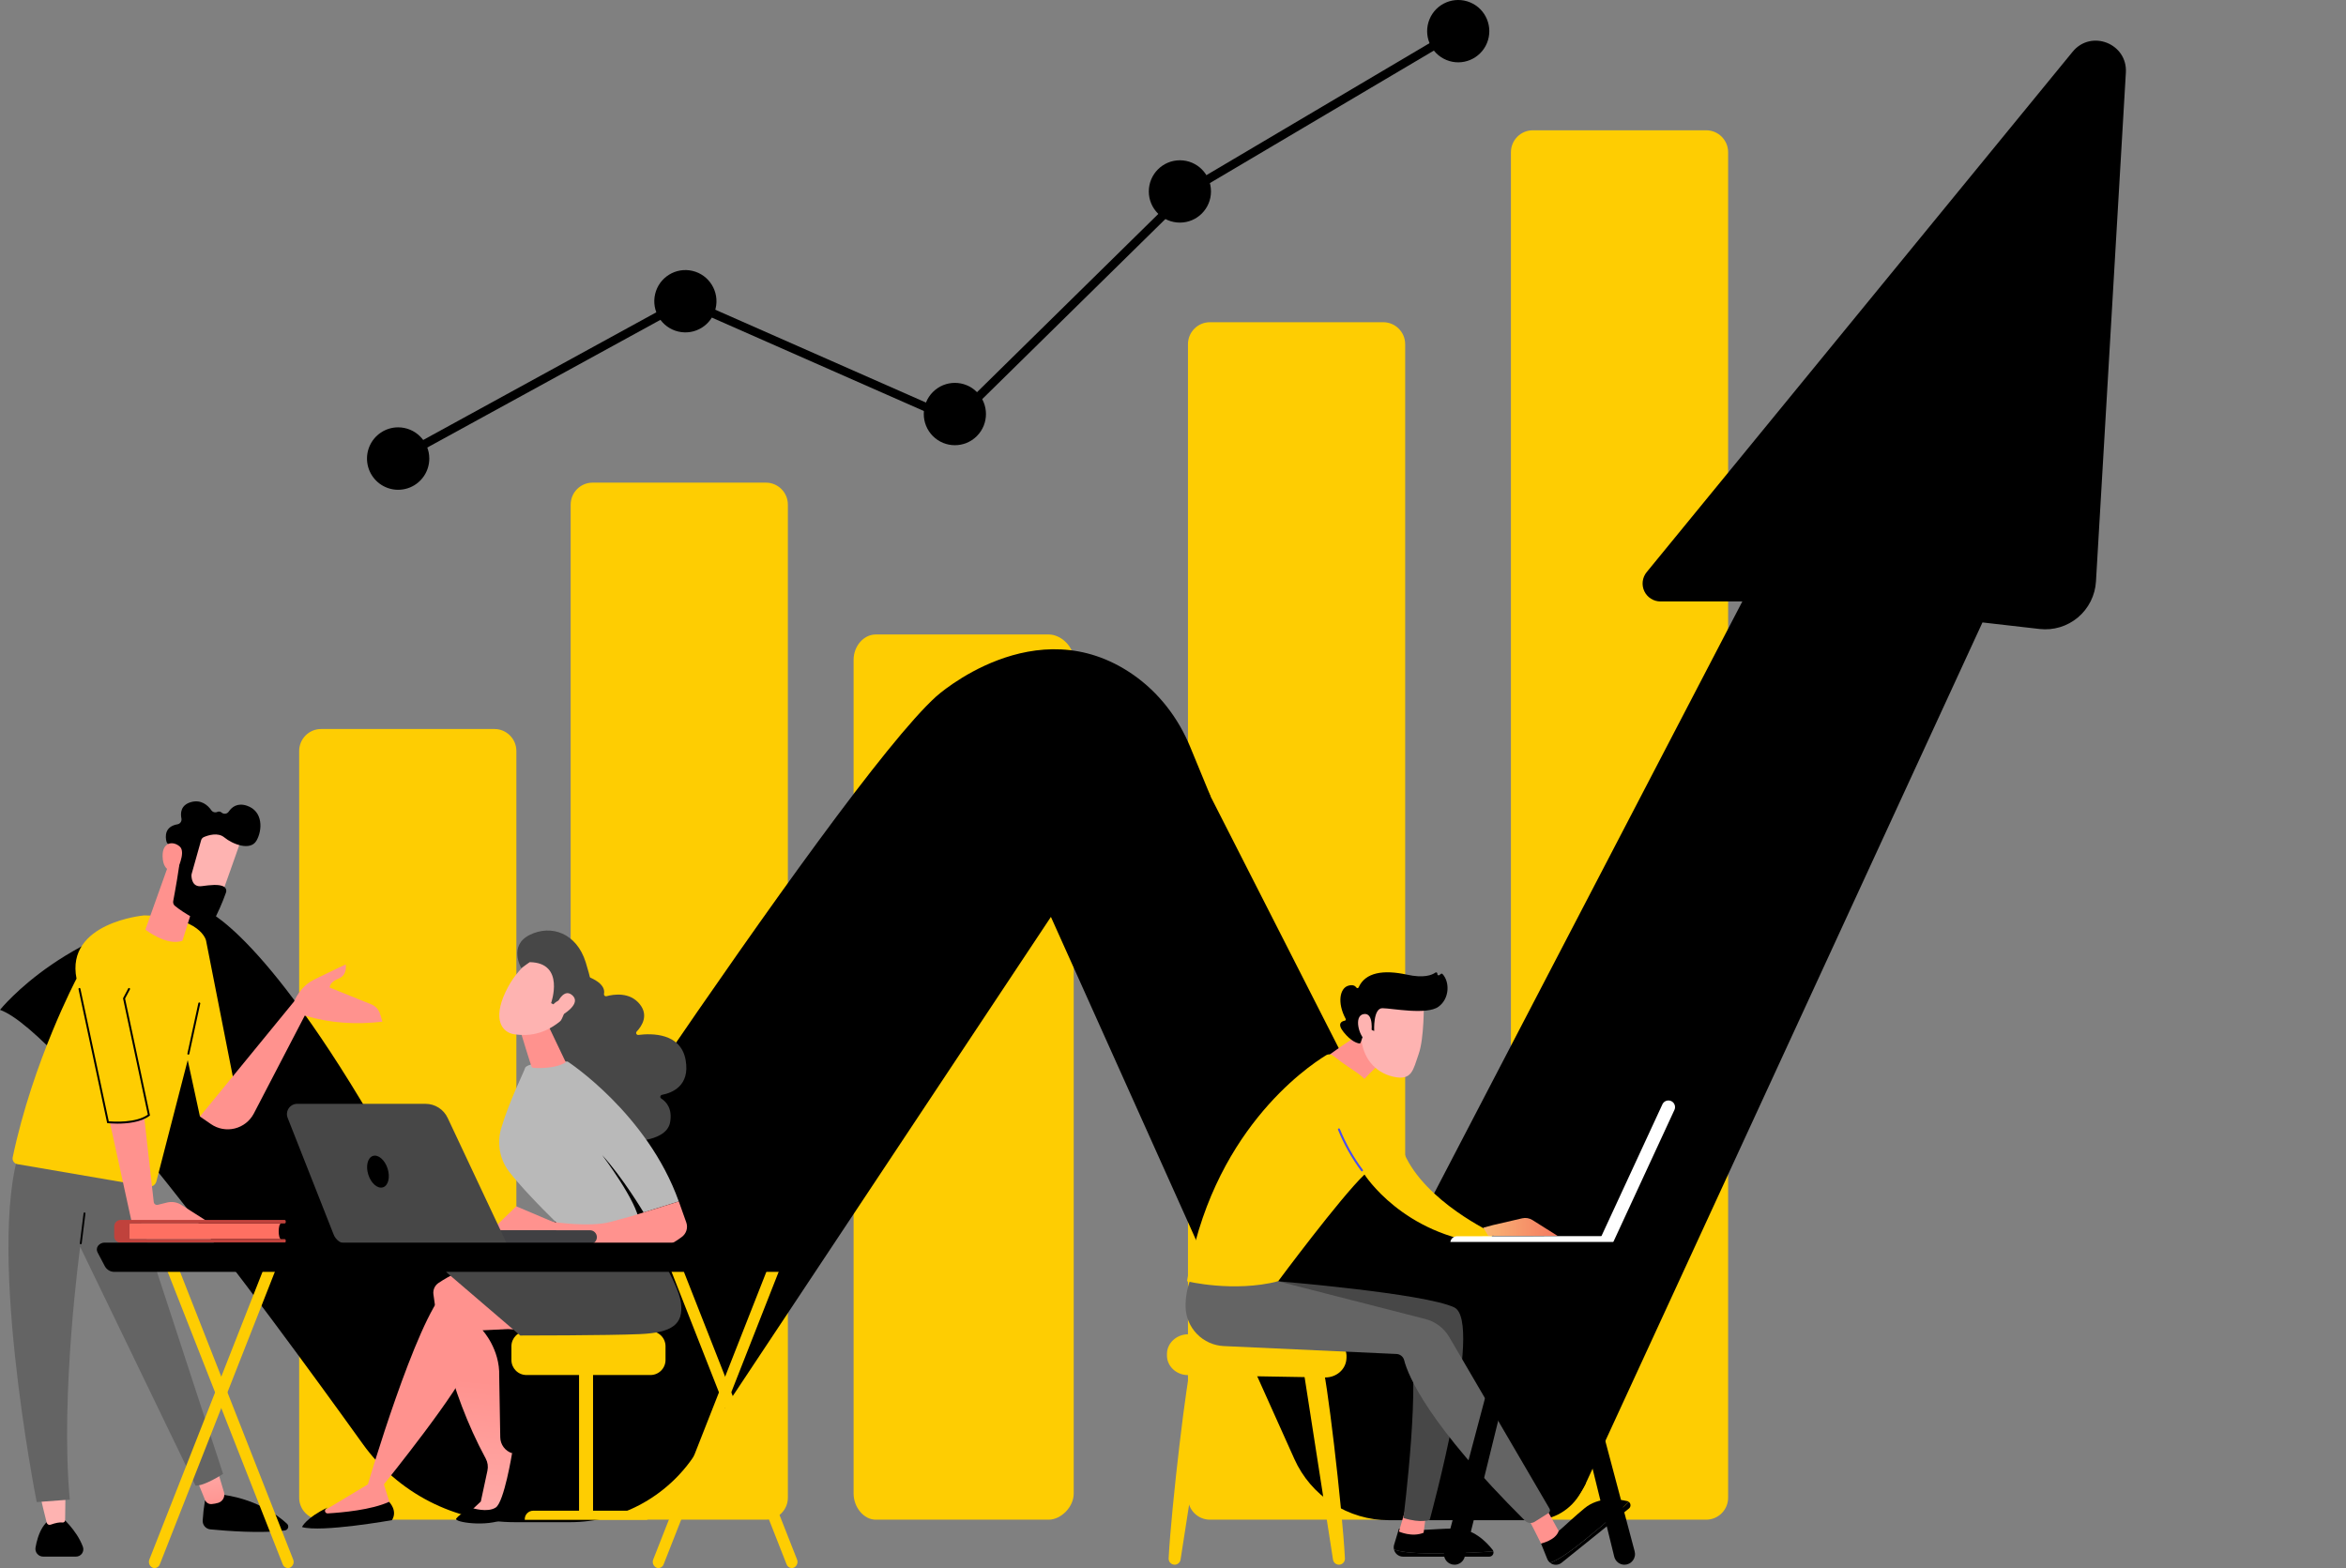 <svg width="377" height="252" viewBox="0 0 377 252" fill="none" xmlns="http://www.w3.org/2000/svg">
<rect x="0" y="0" width="377" height="252" fill="#808080" stroke="none"/>
<g clip-path="url(#clip0_6000_7853)">
<path d="M79.454 117.156H51.601C49.654 117.156 48.075 118.739 48.075 120.691V240.686C48.075 242.638 49.654 244.22 51.601 244.22H79.454C81.401 244.22 82.98 242.638 82.98 240.686V120.691C82.98 118.739 81.401 117.156 79.454 117.156Z" fill="#fecd02"/>
<path d="M168.526 101.964H140.732C138.786 101.964 137.172 103.841 137.172 106.029V240.017C137.172 242.203 138.786 244.22 140.732 244.22H168.526C170.474 244.22 172.545 242.213 172.545 240.017V106.029C172.531 103.841 170.464 101.964 168.526 101.964Z" fill="#fecd02"/>
<path d="M123.084 77.563H95.232C93.284 77.563 91.706 79.145 91.706 81.098V240.686C91.706 242.638 93.284 244.22 95.232 244.22H123.084C125.031 244.22 126.61 242.638 126.61 240.686V81.098C126.61 79.145 125.031 77.563 123.084 77.563Z" fill="#fecd02"/>
<path d="M274.182 20.937H246.33C244.382 20.937 242.804 22.519 242.804 24.471V240.686C242.804 242.638 244.382 244.22 246.33 244.22H274.182C276.129 244.22 277.708 242.638 277.708 240.686V24.471C277.708 22.519 276.129 20.937 274.182 20.937Z" fill="#fecd02"/>
<path d="M222.284 51.783H194.432C192.484 51.783 190.906 53.365 190.906 55.318V240.686C190.906 242.638 192.484 244.22 194.432 244.22H222.284C224.231 244.22 225.81 242.638 225.81 240.686V55.318C225.81 53.365 224.231 51.783 222.284 51.783Z" fill="#fecd02"/>
<path d="M215.762 220.006L279.992 96.657H266.839C266.295 96.658 265.761 96.503 265.301 96.211C264.84 95.919 264.472 95.502 264.239 95.009C264.006 94.515 263.918 93.966 263.985 93.424C264.052 92.882 264.271 92.37 264.617 91.948L333.071 8.314C336.039 4.689 341.9 6.987 341.625 11.668L336.82 93.454C336.753 94.562 336.462 95.645 335.964 96.636C335.466 97.628 334.772 98.508 333.924 99.222C333.076 99.935 332.091 100.468 331.031 100.788C329.97 101.108 328.856 101.207 327.755 101.081L318.581 100.029L254.837 238.381C254.025 240.145 252.726 241.638 251.094 242.685C249.462 243.732 247.564 244.288 245.627 244.288H223.537L215.762 220.006Z" fill="url(#paint0_linear_6000_7853)"/>
<path d="M162.659 133.497L208.003 234.467C209.317 237.397 211.447 239.883 214.137 241.628C216.827 243.373 219.963 244.302 223.167 244.303H246.544C248.068 244.302 249.564 243.892 250.876 243.115C252.188 242.339 253.269 241.224 254.006 239.887L254.837 238.385C253.606 238.385 252.398 238.043 251.347 237.398C250.297 236.753 249.445 235.83 248.885 234.73L188.469 116.069L162.659 133.497Z" fill="url(#paint1_linear_6000_7853)"/>
<path d="M194.572 128.055C193.497 127.204 192.258 126.585 190.932 126.237C189.607 125.89 188.224 125.822 186.87 126.037C185.517 126.253 184.223 126.747 183.07 127.489C181.917 128.231 180.93 129.204 180.171 130.347L113.503 230.754C110.874 234.714 107.309 237.961 103.126 240.207C98.944 242.453 94.272 243.628 89.527 243.628H80.146L72.511 221.581C72.511 221.581 134.487 126.319 150.465 111.908C150.465 111.908 166.374 97.536 182.06 108.403C186.204 111.273 189.35 115.37 191.27 120.045L194.572 128.055Z" fill="url(#paint2_linear_6000_7853)"/>
<path d="M0 162.29C0 162.29 11.159 148.308 32.786 146.132C32.786 146.132 43.056 149.64 63.519 186.396C83.983 223.151 97.558 239.911 113.503 230.754L112.183 232.962C110.045 236.52 107.025 239.464 103.417 241.508C99.809 243.552 95.736 244.626 91.591 244.626H82.781C77.998 244.626 73.283 243.486 69.025 241.3C64.768 239.113 61.091 235.943 58.297 232.051C42.367 209.847 9.783 165.736 0 162.29Z" fill="url(#paint3_linear_6000_7853)"/>
<path d="M333.894 37.58C333.868 37.582 333.842 37.582 333.816 37.58C333.636 37.559 333.471 37.466 333.359 37.323C333.246 37.18 333.195 36.998 333.216 36.818L333.666 32.823C333.687 32.641 333.778 32.475 333.921 32.361C334.064 32.246 334.246 32.194 334.428 32.214C334.61 32.234 334.776 32.327 334.89 32.47C335.004 32.613 335.056 32.796 335.036 32.978L334.585 36.972C334.565 37.141 334.483 37.296 334.356 37.409C334.228 37.521 334.064 37.582 333.894 37.58Z" fill="black"/>
<path d="M276.751 87.99C276.622 87.99 276.496 87.954 276.386 87.886C276.277 87.818 276.189 87.721 276.132 87.605C276.075 87.489 276.051 87.36 276.064 87.231C276.077 87.103 276.125 86.981 276.204 86.878L332.731 13.251C333.054 12.83 333.505 12.527 334.016 12.387C334.527 12.247 335.07 12.28 335.561 12.479C336.052 12.678 336.464 13.032 336.735 13.489C337.006 13.945 337.12 14.478 337.06 15.006L336.059 23.837C336.038 24.019 335.947 24.186 335.804 24.3C335.661 24.414 335.479 24.467 335.297 24.446C335.115 24.426 334.949 24.334 334.835 24.191C334.721 24.047 334.669 23.865 334.689 23.683L335.69 14.851C335.716 14.624 335.666 14.395 335.55 14.198C335.433 14.002 335.255 13.849 335.044 13.763C334.832 13.677 334.599 13.663 334.378 13.723C334.158 13.783 333.964 13.913 333.824 14.094L277.295 87.721C277.231 87.805 277.149 87.873 277.054 87.92C276.96 87.966 276.856 87.99 276.751 87.99Z" fill="black"/>
<path d="M148.503 165.178C148.366 165.178 148.232 165.137 148.119 165.06C147.967 164.957 147.863 164.798 147.828 164.618C147.793 164.439 147.83 164.252 147.932 164.1L177.166 120.661C177.681 119.9 178.387 119.289 179.213 118.889C180.039 118.49 180.955 118.316 181.87 118.386C182.784 118.455 183.664 118.766 184.42 119.286C185.177 119.806 185.782 120.517 186.176 121.347C186.216 121.43 186.239 121.519 186.244 121.61C186.248 121.7 186.235 121.792 186.205 121.877C186.175 121.963 186.128 122.042 186.067 122.11C186.006 122.177 185.932 122.232 185.85 122.271C185.768 122.31 185.679 122.332 185.588 122.337C185.497 122.341 185.407 122.327 185.321 122.296C185.236 122.265 185.157 122.217 185.09 122.156C185.023 122.094 184.969 122.02 184.931 121.938C184.642 121.325 184.196 120.801 183.639 120.417C183.082 120.034 182.434 119.805 181.76 119.753C181.086 119.702 180.411 119.831 179.803 120.126C179.195 120.421 178.675 120.872 178.297 121.434L149.064 164.873C149.001 164.965 148.918 165.041 148.82 165.094C148.723 165.147 148.614 165.176 148.503 165.178Z" fill="black"/>
<path d="M140.914 176.466C140.777 176.465 140.644 176.424 140.53 176.348C140.378 176.245 140.274 176.086 140.239 175.907C140.204 175.727 140.242 175.54 140.344 175.388L142.218 172.602C142.32 172.45 142.478 172.345 142.658 172.31C142.837 172.275 143.023 172.313 143.175 172.416C143.326 172.518 143.431 172.677 143.466 172.857C143.501 173.037 143.463 173.223 143.361 173.375L141.495 176.159C141.431 176.254 141.344 176.332 141.243 176.386C141.142 176.44 141.029 176.467 140.914 176.466Z" fill="black"/>
<path d="M32.934 241.176C32.757 242.223 32.636 243.279 32.572 244.339C32.55 244.691 32.666 245.038 32.895 245.306C33.123 245.575 33.447 245.744 33.797 245.778C36.332 246.025 42.102 246.478 45.787 245.947C45.902 245.931 46.011 245.882 46.101 245.807C46.19 245.732 46.256 245.633 46.292 245.521C46.328 245.41 46.331 245.29 46.302 245.177C46.273 245.064 46.212 244.961 46.127 244.881C44.607 243.462 40.937 240.702 34.898 240.098L32.934 241.176Z" fill="black"/>
<path d="M31.674 237.914L32.956 241.063C33.041 241.274 33.191 241.451 33.385 241.568C33.579 241.685 33.806 241.736 34.031 241.713C34.385 241.68 34.735 241.613 35.076 241.513C35.424 241.406 35.715 241.166 35.886 240.845C36.058 240.524 36.096 240.147 35.991 239.799L35.024 236.555L31.674 237.914Z" fill="url(#paint4_linear_6000_7853)"/>
<path d="M9.761 243.682C9.761 243.682 12.326 245.836 13.327 248.596C13.389 248.773 13.407 248.963 13.38 249.149C13.353 249.335 13.283 249.512 13.174 249.665C13.064 249.817 12.92 249.942 12.753 250.027C12.586 250.113 12.402 250.157 12.214 250.155H6.94C6.758 250.156 6.578 250.117 6.413 250.041C6.248 249.965 6.102 249.853 5.984 249.714C5.867 249.575 5.781 249.412 5.734 249.236C5.686 249.06 5.678 248.876 5.709 248.696C6.039 246.789 7.008 243.69 9.761 243.682Z" fill="black"/>
<path d="M6.582 240.88C6.582 240.88 7.1 243.18 7.499 244.694C7.516 244.759 7.547 244.819 7.589 244.872C7.631 244.924 7.683 244.968 7.742 244.999C7.802 245.03 7.867 245.048 7.934 245.053C8.001 245.057 8.068 245.048 8.131 245.025C8.932 244.738 9.581 244.612 10.054 244.676C10.106 244.681 10.159 244.675 10.209 244.659C10.258 244.642 10.304 244.616 10.343 244.58C10.382 244.545 10.413 244.502 10.434 244.453C10.456 244.405 10.466 244.353 10.466 244.3L10.516 240.487L6.582 240.88Z" fill="url(#paint5_linear_6000_7853)"/>
<path d="M20.231 189.122L35.849 236.864C35.849 236.864 32.846 238.829 31.428 238.747L12.885 200.38C12.885 200.38 9.639 224.02 11.213 240.993L5.901 241.394C5.901 241.394 -2.735 198.021 3.806 183.166L20.231 189.122Z" fill="url(#paint6_linear_6000_7853)"/>
<path d="M12.979 199.966H12.961C12.941 199.964 12.922 199.957 12.905 199.947C12.887 199.937 12.872 199.924 12.86 199.908C12.847 199.893 12.838 199.874 12.833 199.855C12.828 199.836 12.826 199.815 12.829 199.796L13.43 194.978C13.434 194.939 13.455 194.902 13.486 194.878C13.518 194.853 13.558 194.841 13.598 194.846C13.617 194.848 13.637 194.855 13.654 194.865C13.671 194.875 13.687 194.888 13.699 194.904C13.711 194.92 13.72 194.938 13.726 194.957C13.731 194.976 13.732 194.997 13.73 195.017L13.129 199.834C13.124 199.87 13.106 199.904 13.079 199.928C13.051 199.953 13.016 199.966 12.979 199.966Z" fill="url(#paint7_linear_6000_7853)"/>
<path d="M23.159 147.111C23.159 147.111 10.51 148.237 12.298 157.27C12.298 157.27 5.308 170.461 2.038 185.996C2.014 186.117 2.013 186.241 2.037 186.361C2.061 186.481 2.109 186.596 2.178 186.697C2.248 186.798 2.336 186.885 2.44 186.951C2.543 187.017 2.658 187.062 2.779 187.082L23.841 190.695C24.122 190.742 24.41 190.683 24.648 190.528C24.887 190.373 25.059 190.134 25.131 189.858L30.167 170.364L32.129 179.431L38.36 177.803L33.114 151.164C33.114 151.164 32.379 147.278 23.159 147.111Z" fill="url(#paint8_linear_6000_7853)"/>
<path d="M30.271 169.493H30.237C30.196 169.484 30.161 169.459 30.139 169.425C30.116 169.39 30.108 169.347 30.117 169.307L31.873 161.224C31.882 161.183 31.907 161.148 31.942 161.125C31.977 161.103 32.019 161.095 32.06 161.104C32.101 161.113 32.136 161.138 32.158 161.173C32.181 161.209 32.188 161.251 32.179 161.292L30.423 169.373C30.415 169.407 30.395 169.438 30.368 169.46C30.34 169.481 30.306 169.493 30.271 169.493Z" fill="url(#paint9_linear_6000_7853)"/>
<path d="M28.999 193.541C28.336 193.176 27.559 193.074 26.825 193.258L25.361 193.621C25.288 193.64 25.211 193.643 25.137 193.629C25.062 193.615 24.991 193.586 24.929 193.542C24.867 193.499 24.814 193.443 24.776 193.378C24.737 193.312 24.713 193.239 24.704 193.164L23.189 179.634C21.293 180.535 18.555 180.436 17.654 180.362L21.144 196.313H33.358L28.999 193.541Z" fill="url(#paint10_linear_6000_7853)"/>
<path d="M61.453 164.19L61.084 162.96C60.979 162.611 60.797 162.29 60.552 162.02C60.307 161.751 60.004 161.541 59.667 161.404L52.993 158.713C52.993 158.713 52.891 157.854 54.395 157.27C55.898 156.686 55.554 154.99 55.554 154.99C55.554 154.99 53.488 155.935 50.464 157.432C48.736 158.289 47.765 159.801 47.26 160.939L32.131 179.431L33.907 180.653C34.457 181.032 35.081 181.291 35.738 181.412C36.395 181.532 37.07 181.512 37.719 181.353C38.368 181.194 38.976 180.9 39.503 180.489C40.031 180.078 40.465 179.56 40.779 178.969L48.976 163.213C53.089 164.445 57.254 164.682 61.453 164.19Z" fill="url(#paint11_linear_6000_7853)"/>
<path d="M27.255 138.485L23.359 149.4C23.359 149.4 26.805 152.099 29.318 151.186L31.278 144.93C31.278 144.93 29.786 137.284 27.255 138.485Z" fill="url(#paint12_linear_6000_7853)"/>
<path d="M38.867 134.565C38.867 134.733 35.118 145.203 35.118 145.203L29.204 142.932L31.284 132.483C31.284 132.483 38.867 131.75 38.867 134.565Z" fill="url(#paint13_linear_6000_7853)"/>
<path d="M32.321 135.024L30.797 140.443C30.777 140.512 30.767 140.583 30.767 140.654C30.767 141.096 30.875 142.615 32.419 142.409C33.821 142.222 35.102 142.071 35.917 142.455C36.093 142.539 36.231 142.686 36.305 142.866C36.379 143.047 36.383 143.248 36.318 143.432C35.732 145.091 35.019 146.701 34.185 148.249C34.088 148.418 33.932 148.545 33.747 148.605C33.562 148.664 33.361 148.653 33.184 148.573C32.073 148.065 29.76 146.931 28.112 145.58C28.003 145.491 27.919 145.374 27.87 145.241C27.821 145.108 27.808 144.964 27.834 144.825C28.094 143.44 28.865 139.229 28.899 138.021C28.931 136.889 27.664 136.014 27.097 135.699C27.009 135.645 26.932 135.575 26.871 135.491C26.81 135.408 26.767 135.313 26.743 135.213C26.567 134.484 26.418 132.834 28.519 132.469C28.623 132.451 28.722 132.413 28.811 132.356C28.899 132.299 28.976 132.224 29.035 132.137C29.095 132.05 29.136 131.951 29.157 131.848C29.177 131.744 29.177 131.637 29.156 131.534C28.977 130.663 29.035 129.378 30.687 128.904C32.339 128.431 33.422 129.438 33.961 130.215C34.067 130.365 34.222 130.474 34.4 130.522C34.577 130.569 34.766 130.553 34.932 130.476C35.047 130.423 35.175 130.407 35.3 130.429C35.425 130.451 35.539 130.511 35.629 130.6C35.713 130.668 35.809 130.718 35.913 130.746C36.017 130.774 36.125 130.78 36.232 130.764C36.338 130.748 36.44 130.709 36.53 130.652C36.621 130.594 36.699 130.517 36.758 130.428C37.247 129.705 38.138 128.985 39.644 129.472C42.317 130.339 42.189 133.428 41.209 135.108C40.23 136.788 37.385 135.682 36.038 134.569C35.014 133.723 33.455 134.229 32.768 134.52C32.661 134.566 32.565 134.635 32.488 134.722C32.41 134.809 32.354 134.912 32.321 135.024Z" fill="url(#paint14_linear_6000_7853)"/>
<path d="M28.365 139.998C28.365 139.998 29.947 136.999 28.899 136.056C27.852 135.113 26.082 135.269 26.13 137.616C26.188 140.532 28.365 139.998 28.365 139.998Z" fill="url(#paint15_linear_6000_7853)"/>
<path d="M18.88 180.575C18.017 180.575 17.4 180.509 17.334 180.503L17.222 180.489L12.617 158.964C12.612 158.944 12.611 158.923 12.615 158.902C12.618 158.882 12.626 158.862 12.637 158.845C12.648 158.828 12.663 158.813 12.68 158.801C12.697 158.789 12.716 158.781 12.737 158.777C12.777 158.769 12.819 158.777 12.854 158.799C12.889 158.822 12.914 158.857 12.923 158.898L17.48 180.2C18.165 180.26 21.825 180.503 23.757 179.132L19.769 160.431L20.602 158.857C20.621 158.821 20.654 158.793 20.694 158.781C20.733 158.769 20.776 158.773 20.813 158.792C20.85 158.812 20.877 158.845 20.889 158.885C20.901 158.924 20.897 158.967 20.878 159.004L20.099 160.477L24.104 179.264L24.024 179.325C22.63 180.374 20.381 180.575 18.88 180.575Z" fill="url(#paint16_linear_6000_7853)"/>
<path d="M24.839 252C24.715 252 24.593 251.972 24.482 251.918C24.255 251.799 24.08 251.6 23.992 251.359C23.904 251.118 23.909 250.853 24.006 250.615L43.028 202.242C43.067 202.125 43.131 202.018 43.215 201.927C43.298 201.837 43.4 201.765 43.513 201.716C43.627 201.667 43.749 201.642 43.872 201.643C43.995 201.644 44.117 201.671 44.229 201.723C44.456 201.842 44.63 202.042 44.718 202.283C44.806 202.524 44.8 202.79 44.703 203.027L25.682 251.4C25.619 251.574 25.504 251.725 25.354 251.832C25.203 251.939 25.023 251.998 24.839 252Z" fill="#fecd02"/>
<path d="M46.269 252C46.086 251.996 45.908 251.936 45.759 251.829C45.61 251.721 45.496 251.571 45.434 251.398L26.412 203.025C26.315 202.787 26.309 202.522 26.397 202.28C26.485 202.039 26.66 201.839 26.887 201.72C26.999 201.669 27.121 201.641 27.244 201.639C27.368 201.638 27.49 201.663 27.603 201.712C27.717 201.761 27.819 201.833 27.902 201.924C27.986 202.015 28.049 202.123 28.088 202.24L47.11 250.613C47.208 250.85 47.214 251.116 47.126 251.357C47.038 251.598 46.863 251.797 46.636 251.916C46.522 251.972 46.396 252.001 46.269 252Z" fill="#fecd02"/>
<path d="M105.808 252C105.684 252 105.561 251.972 105.449 251.918C105.222 251.799 105.048 251.6 104.96 251.359C104.872 251.118 104.877 250.852 104.975 250.615L123.997 202.242C124.036 202.127 124.1 202.02 124.183 201.93C124.266 201.84 124.366 201.769 124.478 201.72C124.59 201.671 124.711 201.646 124.834 201.646C124.956 201.647 125.077 201.673 125.188 201.723C125.415 201.841 125.59 202.041 125.678 202.282C125.766 202.524 125.762 202.789 125.665 203.027L106.643 251.4C106.581 251.573 106.468 251.723 106.318 251.83C106.169 251.937 105.991 251.997 105.808 252Z" fill="#fecd02"/>
<path d="M127.236 252C127.053 251.995 126.876 251.936 126.727 251.828C126.578 251.721 126.466 251.571 126.404 251.398L107.382 203.025C107.284 202.787 107.279 202.522 107.366 202.28C107.454 202.039 107.629 201.839 107.856 201.72C107.968 201.669 108.09 201.641 108.213 201.639C108.337 201.638 108.459 201.663 108.573 201.712C108.686 201.761 108.788 201.833 108.871 201.924C108.955 202.015 109.018 202.123 109.058 202.24L128.079 250.613C128.177 250.85 128.183 251.116 128.095 251.357C128.007 251.598 127.832 251.797 127.605 251.916C127.49 251.972 127.364 252.001 127.236 252Z" fill="#fecd02"/>
<path d="M95.302 219.396H93.053V243.777H95.302V219.396Z" fill="#fecd02"/>
<path d="M104.026 244.248H84.327V244.142C84.327 243.781 84.47 243.434 84.725 243.179C84.979 242.923 85.324 242.78 85.685 242.779H102.562C102.754 242.779 102.945 242.817 103.123 242.891C103.3 242.965 103.462 243.073 103.598 243.21C103.734 243.346 103.841 243.508 103.915 243.686C103.988 243.864 104.026 244.055 104.026 244.248Z" fill="#fecd02"/>
<path d="M104.53 213.934H84.601C83.266 213.934 82.183 215.02 82.183 216.359V218.551C82.183 219.89 83.266 220.975 84.601 220.975H104.53C105.866 220.975 106.949 219.89 106.949 218.551V216.359C106.949 215.02 105.866 213.934 104.53 213.934Z" fill="#fecd02"/>
<path d="M77.573 203.139C77.573 203.139 74.231 203.659 70.473 206.176C70.183 206.369 69.952 206.639 69.806 206.956C69.66 207.273 69.605 207.624 69.646 207.971C70.097 211.543 71.947 223.107 78.056 234.401C78.376 234.998 78.473 235.69 78.328 236.352L77.269 241.296L75.305 243.144H80.367L83.736 234L82.295 233.542C81.75 233.369 81.273 233.03 80.931 232.57C80.589 232.111 80.4 231.556 80.391 230.983L80.222 221.176C80.367 216.804 77.549 213.789 77.549 213.789L85.635 213.388L77.573 203.139Z" fill="url(#paint17_linear_6000_7853)"/>
<path d="M73.316 244.036C72.856 244.638 78.278 245.441 81.019 244.116C81.019 244.116 84.824 237.492 84.824 234.08C84.824 234.08 84.521 233.385 82.291 233.542C82.291 233.542 81.015 241.386 79.67 242.265C78.324 243.144 75.901 242.354 75.901 242.354C75.901 242.354 73.997 243.142 73.316 244.036Z" fill="black"/>
<path d="M84.601 213.934C84.557 213.86 75.895 212.89 75.895 212.89C75.895 212.89 76.18 215.53 75.295 219.163C74.41 222.796 61.691 238.542 61.691 238.542L63.025 242.779C58.902 244.22 54.845 244.449 50.855 243.514L59.12 238.542C59.12 238.542 66.853 212.123 71.59 207.411L80.272 204.4L84.601 213.934Z" fill="url(#paint18_linear_6000_7853)"/>
<path d="M104.026 198.561C104.026 198.561 109.015 206.002 109.432 209.4C109.848 212.798 108.064 214.173 102.824 214.4C97.584 214.627 83.602 214.625 83.602 214.625L71.671 204.402C71.671 204.402 80.367 201.293 82.627 200.414C84.888 199.535 104.026 198.561 104.026 198.561Z" fill="#474747"/>
<path d="M62.52 241.352C62.52 241.352 63.956 242.757 62.986 244.299C62.986 244.299 51.613 246.318 48.526 245.403C48.526 245.403 49.167 243.935 52.645 242.265L52.388 242.466C52.317 242.52 52.265 242.595 52.24 242.681C52.215 242.766 52.218 242.858 52.249 242.942C52.279 243.025 52.336 243.097 52.411 243.146C52.485 243.195 52.574 243.218 52.663 243.213C54.953 243.078 59.695 242.657 62.52 241.352Z" fill="black"/>
<path d="M93.94 156.762C94.695 156.999 97.412 157.976 97.062 159.728C97.052 159.782 97.056 159.837 97.073 159.889C97.091 159.94 97.121 159.986 97.161 160.023C97.201 160.06 97.249 160.086 97.302 160.098C97.355 160.111 97.41 160.11 97.462 160.096C98.634 159.781 101.221 159.381 102.824 161.396C104.24 163.175 103.183 164.853 102.32 165.774C102.274 165.822 102.243 165.883 102.233 165.949C102.222 166.015 102.233 166.082 102.262 166.142C102.291 166.202 102.339 166.251 102.397 166.283C102.455 166.315 102.522 166.328 102.588 166.32C104.741 166.047 109.42 165.983 110.185 170.376C110.9 174.473 108.054 175.627 106.366 175.954C106.304 175.967 106.247 175.999 106.202 176.045C106.157 176.09 106.127 176.149 106.116 176.212C106.105 176.275 106.112 176.34 106.138 176.398C106.164 176.457 106.206 176.506 106.26 176.54C107.101 177.076 108.078 178.182 107.684 180.366C107.065 183.778 100.374 183.507 99.593 183.461C99.543 183.459 99.495 183.445 99.453 183.421L88.734 177.293C88.693 177.269 88.658 177.236 88.631 177.197C88.604 177.158 88.586 177.113 88.578 177.066L86.413 164.54C86.405 164.49 86.408 164.439 86.423 164.39C86.437 164.342 86.463 164.297 86.498 164.261L93.614 156.848C93.655 156.805 93.707 156.774 93.765 156.758C93.822 156.743 93.883 156.744 93.94 156.762Z" fill="#474747"/>
<path d="M90.53 197.576C90.53 197.576 84.724 192.03 81.858 188.355C81.096 187.374 80.578 186.225 80.349 185.002C80.12 183.78 80.186 182.521 80.541 181.33C81.846 176.914 84.169 172.352 84.379 171.639C84.704 170.549 91.221 170.595 91.221 170.595C91.221 170.595 104.036 178.937 109.08 193.076L103.423 194.842C103.423 194.842 100.075 189.222 96.767 185.631C96.767 185.631 102.49 193.21 102.692 196.313L90.53 197.576Z" fill="#B9B9B9"/>
<path d="M83.592 165.559C83.66 165.786 85.36 171.438 85.494 171.555C85.629 171.671 89.223 171.866 90.917 170.706L88.043 164.684L83.592 165.559Z" fill="url(#paint19_linear_6000_7853)"/>
<path d="M86.385 153.689C86.385 153.689 83.316 154.988 81.228 159.435C79.139 163.883 80.699 165.937 82.657 166.218C84.615 166.499 87.545 166.457 90.642 163.584C93.74 160.712 90.376 152.147 86.385 153.689Z" fill="url(#paint20_linear_6000_7853)"/>
<path d="M88.56 161.21C88.56 161.21 90.875 154.703 85.12 154.626L83.766 155.576C83.766 155.576 81.656 151.963 85.12 150.245C88.584 148.527 92.643 149.946 94.118 154.626C95.594 159.307 95.844 162.44 93.389 164.678C90.935 166.916 89.926 164.379 89.926 164.379C89.926 164.379 91.261 162.286 90.727 161.168C90.192 160.05 88.924 161.401 88.924 161.401L88.56 161.21Z" fill="#474747"/>
<path d="M89.205 161.934C89.205 161.934 90.376 158.582 91.938 159.917C93.5 161.252 90.668 163.014 89.559 163.584L89.205 161.934Z" fill="url(#paint21_linear_6000_7853)"/>
<path d="M78.691 197.987L82.96 193.862L88.866 196.363C88.866 196.363 94.747 197.277 98.111 196.363L101.477 195.45L109.086 193.078L110.287 196.462C110.434 196.88 110.44 197.334 110.306 197.757C110.172 198.179 109.905 198.546 109.544 198.802C108.939 199.257 108.296 199.66 107.624 200.006C106.623 200.446 82.938 199.703 82.938 199.703L78.691 197.987Z" fill="url(#paint22_linear_6000_7853)"/>
<path d="M94.841 199.932H94.783L70.017 199.904C69.731 199.892 69.461 199.769 69.263 199.562C69.065 199.355 68.954 199.08 68.954 198.793C68.954 198.506 69.065 198.23 69.263 198.023C69.461 197.816 69.731 197.694 70.017 197.682L94.783 197.71C95.077 197.703 95.361 197.812 95.574 198.015C95.787 198.218 95.911 198.497 95.918 198.792C95.926 199.086 95.816 199.372 95.614 199.585C95.412 199.798 95.133 199.923 94.839 199.93L94.841 199.932Z" fill="#404043"/>
<path d="M47.759 177.392H68.383C69.128 177.391 69.858 177.604 70.487 178.004C71.117 178.404 71.62 178.976 71.937 179.652L81.474 199.924H55.844C55.365 199.924 54.897 199.779 54.5 199.509C54.104 199.239 53.798 198.855 53.622 198.409L46.227 179.654C46.128 179.403 46.091 179.132 46.12 178.864C46.15 178.596 46.244 178.339 46.395 178.116C46.546 177.893 46.749 177.71 46.987 177.584C47.225 177.457 47.49 177.392 47.759 177.392Z" fill="#474747"/>
<path d="M61.547 190.809C62.401 190.533 62.732 189.182 62.285 187.79C61.838 186.398 60.783 185.493 59.928 185.769C59.074 186.045 58.743 187.397 59.19 188.788C59.637 190.18 60.692 191.085 61.547 190.809Z" fill="url(#paint23_linear_6000_7853)"/>
<path d="M45.184 199.139H20.8V196.618H45.184C44.653 196.618 44.653 199.139 45.184 199.139Z" fill="url(#paint24_linear_6000_7853)"/>
<path d="M21 199.139C20.947 199.139 20.896 199.118 20.859 199.08C20.821 199.043 20.8 198.992 20.8 198.938V196.819C20.8 196.766 20.821 196.715 20.859 196.677C20.896 196.639 20.947 196.618 21 196.618H45.717C45.77 196.618 45.821 196.597 45.858 196.559C45.896 196.522 45.917 196.471 45.917 196.417V196.249C45.917 196.196 45.896 196.145 45.858 196.107C45.821 196.069 45.77 196.048 45.717 196.048H19.404C19.266 196.048 19.129 196.075 19.001 196.128C18.873 196.181 18.757 196.259 18.659 196.357C18.561 196.455 18.484 196.571 18.431 196.7C18.378 196.828 18.351 196.965 18.351 197.104V198.71C18.354 198.972 18.459 199.224 18.644 199.409C18.83 199.595 19.08 199.701 19.342 199.703H45.717C45.77 199.703 45.821 199.682 45.858 199.644C45.896 199.607 45.917 199.556 45.917 199.502V199.334C45.917 199.281 45.896 199.23 45.858 199.192C45.821 199.154 45.77 199.133 45.717 199.133L21 199.139Z" fill="url(#paint25_linear_6000_7853)"/>
<path d="M129.463 200.847C129.495 200.705 129.491 200.556 129.45 200.416C129.41 200.275 129.334 200.148 129.231 200.044C129.12 199.932 128.987 199.843 128.841 199.783C128.695 199.723 128.538 199.693 128.38 199.695H16.829C16.624 199.691 16.42 199.735 16.234 199.823C16.048 199.912 15.885 200.042 15.758 200.205C15.645 200.355 15.576 200.534 15.562 200.722C15.547 200.909 15.587 201.097 15.676 201.263L16.877 203.541C17.033 203.808 17.258 204.029 17.528 204.179C17.799 204.33 18.104 204.405 18.413 204.396H127.607C127.888 204.409 128.165 204.327 128.393 204.163C128.622 204 128.788 203.763 128.866 203.493L129.463 200.847Z" fill="black"/>
<path d="M64.322 74.299L63.661 73.087L110.113 47.644L153.296 66.674L190.377 30.214L190.449 30.17L233.987 4.414L234.686 5.604L191.222 31.318L153.597 68.314L110.179 49.182L64.322 74.299Z" fill="black"/>
<path d="M68.987 73.693C68.987 74.686 68.694 75.656 68.144 76.481C67.594 77.306 66.812 77.949 65.897 78.329C64.983 78.709 63.976 78.808 63.005 78.615C62.034 78.421 61.142 77.943 60.442 77.241C59.742 76.54 59.265 75.646 59.072 74.672C58.879 73.699 58.978 72.69 59.357 71.773C59.736 70.856 60.377 70.072 61.201 69.521C62.024 68.97 62.992 68.675 63.982 68.675C65.309 68.675 66.582 69.204 67.521 70.145C68.46 71.086 68.987 72.362 68.987 73.693Z" fill="black"/>
<path d="M115.002 49.559C115.636 46.867 113.973 44.17 111.288 43.535C108.603 42.899 105.912 44.566 105.278 47.258C104.644 49.95 106.307 52.647 108.993 53.282C111.678 53.918 114.369 52.251 115.002 49.559Z" fill="black"/>
<path d="M156.979 70.081C158.93 68.125 158.93 64.954 156.979 62.998C155.028 61.043 151.865 61.043 149.914 62.998C147.963 64.954 147.963 68.125 149.914 70.081C151.865 72.036 155.028 72.036 156.979 70.081Z" fill="black"/>
<path d="M189.608 35.774C192.367 35.774 194.604 33.532 194.604 30.766C194.604 28 192.367 25.758 189.608 25.758C186.849 25.758 184.613 28 184.613 30.766C184.613 33.532 186.849 35.774 189.608 35.774Z" fill="black"/>
<path d="M238.952 6.925C240.007 4.37 238.797 1.44 236.248 0.382C233.699 -0.677 230.776 0.537 229.721 3.092C228.665 5.647 229.875 8.577 232.424 9.635C234.973 10.694 237.896 9.48 238.952 6.925Z" fill="black"/>
<path d="M191.474 219.287C190.818 220.263 188.209 242.309 187.8 250.452C187.795 250.582 187.816 250.712 187.862 250.834C187.908 250.956 187.978 251.067 188.068 251.16C188.158 251.254 188.266 251.329 188.385 251.38C188.505 251.43 188.633 251.456 188.763 251.456C188.993 251.456 189.214 251.374 189.389 251.224C189.563 251.075 189.679 250.868 189.714 250.641L194.486 219.984L191.474 219.287Z" fill="#fecd02"/>
<path d="M212.453 219.287C213.109 220.263 215.718 242.309 216.127 250.452C216.132 250.582 216.112 250.712 216.066 250.834C216.02 250.955 215.95 251.067 215.86 251.16C215.771 251.254 215.663 251.329 215.543 251.38C215.424 251.43 215.295 251.456 215.166 251.456C214.936 251.456 214.714 251.374 214.54 251.225C214.365 251.075 214.25 250.868 214.215 250.641L209.441 219.984L212.453 219.287Z" fill="#fecd02"/>
<path d="M187.528 217.567V217.808C187.512 219.538 188.998 220.957 190.86 220.987L212.919 221.365C214.753 221.395 216.283 220.066 216.371 218.354L216.383 218.133C216.475 216.357 214.982 214.861 213.059 214.827L190.99 214.426C189.1 214.406 187.548 215.813 187.528 217.567Z" fill="#fecd02"/>
<path d="M230.441 249.652C226.521 249.652 224.785 249.314 224.01 249.007C224.086 249.336 224.27 249.629 224.533 249.839C224.797 250.049 225.123 250.163 225.46 250.163H239.332C239.435 250.163 239.537 250.139 239.63 250.092C239.723 250.046 239.804 249.979 239.867 249.897C239.93 249.814 239.973 249.718 239.993 249.616C240.013 249.514 240.009 249.409 239.982 249.308C238.407 249.437 235.043 249.652 230.441 249.652Z" fill="url(#paint26_linear_6000_7853)"/>
<path d="M239.982 249.308C239.961 249.222 239.922 249.142 239.868 249.072C238.811 247.719 236.688 245.595 233.801 245.637C229.57 245.696 228.097 246.155 224.809 245.661L224.034 248.239C223.958 248.488 223.95 248.753 224.01 249.007C224.785 249.314 226.521 249.652 230.441 249.652C235.043 249.652 238.406 249.437 239.982 249.308Z" fill="black"/>
<path d="M225.76 242.885L224.809 246.131C224.809 246.131 226.917 247.093 228.773 246.32L229.138 243.51L225.76 242.885Z" fill="url(#paint27_linear_6000_7853)"/>
<path d="M254.513 247.614C251.455 250.077 249.894 250.904 249.107 251.153C249.371 251.36 249.698 251.472 250.033 251.469C250.369 251.466 250.694 251.35 250.955 251.139L261.767 242.43C261.848 242.365 261.913 242.282 261.957 242.188C262.001 242.094 262.022 241.992 262.02 241.888C262.017 241.784 261.991 241.682 261.943 241.591C261.895 241.499 261.827 241.419 261.743 241.358C260.582 242.444 258.099 244.72 254.513 247.614Z" fill="url(#paint28_linear_6000_7853)"/>
<path d="M261.735 241.352C261.666 241.299 261.586 241.261 261.501 241.24C259.835 240.854 256.86 240.539 254.635 242.384C251.373 245.085 250.51 246.368 247.641 248.05L248.642 250.535C248.74 250.773 248.899 250.981 249.103 251.137C249.904 250.888 251.46 250.061 254.509 247.598C258.099 244.72 260.582 242.444 261.735 241.352Z" fill="black"/>
<path d="M205.398 205.909C205.398 205.909 228.875 207.832 233.691 210.104C238.507 212.377 229.76 244.226 229.76 244.226C229.76 244.226 228.449 244.859 225.532 243.949C225.532 243.949 228.523 220.443 226.297 215.345L200.867 211.178L205.398 205.909Z" fill="#474747"/>
<path d="M245.308 243.576C245.527 243.777 247.641 248.05 247.641 248.05C247.641 248.05 249.996 247.54 250.474 246.043L248.356 242.195L245.308 243.576Z" fill="url(#paint29_linear_6000_7853)"/>
<path d="M191.258 205.713C190.752 207.088 190.503 208.544 190.523 210.01C190.557 211.647 191.211 213.21 192.351 214.382C193.492 215.554 195.035 216.248 196.666 216.323L224.42 217.593C224.705 217.606 224.979 217.71 225.2 217.891C225.421 218.072 225.578 218.319 225.648 218.597C226.301 221.126 229.488 228.891 245.07 244.387C245.272 244.586 245.535 244.712 245.817 244.743C246.099 244.774 246.384 244.708 246.624 244.557L248.843 243.152C248.954 243.081 249.034 242.969 249.066 242.84C249.097 242.711 249.077 242.575 249.011 242.46L232.85 214.797C232 213.393 230.634 212.379 229.046 211.973L205.392 205.911L191.258 205.713Z" fill="url(#paint30_linear_6000_7853)"/>
<path d="M223.455 163.123C223.455 163.123 215.646 167.771 212.605 170.324L218.87 173.829C218.87 173.829 222.256 169.909 225.478 168.275L223.455 163.123Z" fill="url(#paint31_linear_6000_7853)"/>
<path d="M190.752 205.91C190.752 205.91 198.244 207.74 205.396 205.91C205.396 205.91 215.408 192.425 219.274 188.754C219.274 188.754 225.449 198.523 239.195 199.908L239.962 198.19C239.962 198.19 229.02 193.134 225.65 185.364C222.28 177.594 220.928 174.281 217.863 172.253C215.955 170.991 214.811 170.128 214.221 169.658C214.064 169.532 213.872 169.457 213.671 169.444C213.471 169.431 213.271 169.481 213.099 169.586C209.848 171.573 194.544 182.08 190.752 205.91Z" fill="url(#paint32_linear_6000_7853)"/>
<path d="M218.87 188.246C218.9 188.246 218.93 188.237 218.955 188.221C218.98 188.204 219.001 188.181 219.014 188.154C219.027 188.127 219.033 188.097 219.03 188.067C219.027 188.036 219.016 188.008 218.998 187.983C217.502 185.968 216.266 183.771 215.32 181.444C215.304 181.404 215.273 181.371 215.233 181.354C215.193 181.336 215.148 181.335 215.108 181.35C215.088 181.357 215.069 181.369 215.054 181.384C215.038 181.398 215.026 181.416 215.017 181.436C215.009 181.455 215.004 181.477 215.004 181.498C215.003 181.519 215.007 181.541 215.016 181.561C215.973 183.917 217.225 186.143 218.74 188.184C218.755 188.204 218.775 188.22 218.798 188.231C218.82 188.241 218.845 188.247 218.87 188.246Z" fill="url(#paint33_linear_6000_7853)"/>
<path d="M238.37 197.293L239.918 196.879L244.616 195.789C244.895 195.725 245.185 195.716 245.468 195.764C245.751 195.812 246.022 195.915 246.266 196.068L250.306 198.615L239.151 198.597L238.37 197.293Z" fill="url(#paint34_linear_6000_7853)"/>
<path d="M234.061 200.809H234.115L257.943 200.785C258.225 200.785 258.496 200.673 258.696 200.472C258.896 200.272 259.008 200 259.008 199.717C259.008 199.434 258.896 199.162 258.696 198.962C258.496 198.762 258.225 198.649 257.943 198.649L234.115 198.673C233.84 198.677 233.576 198.787 233.379 198.981C233.183 199.176 233.069 199.439 233.063 199.715C233.056 199.992 233.156 200.26 233.343 200.464C233.53 200.667 233.788 200.79 234.063 200.807L234.061 200.809Z" fill="white"/>
<path d="M267.174 177.416L267.15 177.466L257.122 199.143C257.058 199.271 257.021 199.41 257.011 199.553C257.002 199.696 257.022 199.839 257.069 199.974C257.116 200.109 257.19 200.233 257.285 200.339C257.381 200.445 257.497 200.53 257.627 200.59C257.756 200.65 257.896 200.684 258.039 200.689C258.181 200.693 258.323 200.669 258.457 200.618C258.59 200.567 258.711 200.489 258.814 200.39C258.917 200.291 258.998 200.172 259.054 200.04L269.082 178.363C269.197 178.111 269.209 177.823 269.117 177.562C269.024 177.3 268.834 177.085 268.586 176.962C268.338 176.839 268.052 176.818 267.788 176.902C267.525 176.987 267.304 177.171 267.174 177.416Z" fill="white"/>
<path d="M244.672 202.008C244.568 202.441 234.624 239.823 232.103 249.298C232.034 249.552 232.024 249.817 232.074 250.075C232.123 250.332 232.231 250.575 232.389 250.784C232.548 250.993 232.751 251.163 232.986 251.281C233.22 251.398 233.477 251.46 233.739 251.462C234.119 251.461 234.487 251.332 234.785 251.097C235.083 250.861 235.294 250.532 235.383 250.162L246.42 205.301L244.672 202.008Z" fill="black"/>
<path d="M250.116 202.008C250.22 202.441 260.164 239.823 262.684 249.298C262.753 249.552 262.764 249.817 262.714 250.075C262.664 250.332 262.556 250.575 262.398 250.784C262.24 250.993 262.036 251.163 261.802 251.281C261.568 251.398 261.31 251.46 261.049 251.462C260.669 251.461 260.301 251.332 260.003 251.096C259.705 250.86 259.494 250.531 259.405 250.162L248.368 205.301L250.116 202.008Z" fill="black"/>
<path d="M250.53 200.785H244.337V205.771C244.336 205.94 244.368 206.108 244.431 206.265C244.495 206.422 244.589 206.565 244.707 206.686C244.826 206.806 244.967 206.902 245.123 206.968C245.279 207.034 245.446 207.069 245.615 207.07H246.464V218.268C246.463 218.526 246.564 218.775 246.746 218.959C246.927 219.143 247.175 219.248 247.433 219.249C247.561 219.248 247.687 219.222 247.805 219.173C247.923 219.123 248.029 219.05 248.119 218.959C248.209 218.868 248.28 218.76 248.328 218.641C248.376 218.523 248.401 218.396 248.4 218.268V207.07H248.832C249.056 207.068 249.278 207.023 249.484 206.936C249.691 206.848 249.878 206.721 250.036 206.562C250.193 206.402 250.318 206.213 250.402 206.005C250.487 205.797 250.53 205.574 250.528 205.349L250.53 200.785Z" fill="black"/>
<path d="M229.112 199.589H263.69C263.925 199.59 264.154 199.669 264.339 199.814C264.525 199.96 264.657 200.163 264.715 200.392L265.197 202.289C265.239 202.447 265.243 202.612 265.211 202.773C265.178 202.933 265.11 203.084 265.01 203.213C264.91 203.343 264.783 203.448 264.636 203.52C264.49 203.593 264.329 203.631 264.166 203.631L228.685 203.431C228.524 203.428 228.365 203.389 228.22 203.317C228.076 203.244 227.949 203.139 227.851 203.011C227.753 202.882 227.685 202.732 227.653 202.574C227.62 202.415 227.624 202.251 227.664 202.094L228.085 200.404C228.14 200.172 228.272 199.967 228.458 199.819C228.644 199.671 228.874 199.59 229.112 199.589Z" fill="url(#paint35_linear_6000_7853)"/>
<path d="M228.805 161.29C228.805 161.29 228.878 166.854 227.981 169.381C227.083 171.908 226.943 173.733 223.888 173.03C220.832 172.328 219.028 169.899 218.758 166.892C218.758 166.892 218.309 162.246 219.417 160.885C220.524 159.524 228.805 161.29 228.805 161.29Z" fill="url(#paint36_linear_6000_7853)"/>
<path d="M220.472 165.533L220.832 165.684C220.832 165.684 220.632 162.011 222.154 162.023C223.676 162.035 229.286 163.153 231.164 161.786C232.978 160.467 232.978 157.772 231.815 156.535C231.779 156.496 231.73 156.472 231.677 156.47C231.624 156.467 231.572 156.486 231.533 156.521L231.32 156.698C231.288 156.724 231.248 156.741 231.207 156.745C231.165 156.749 231.123 156.74 231.086 156.72C231.05 156.7 231.02 156.669 231 156.632C230.981 156.595 230.973 156.553 230.978 156.511C230.988 156.47 230.985 156.426 230.969 156.387C230.953 156.348 230.925 156.315 230.889 156.292C230.853 156.27 230.81 156.26 230.768 156.263C230.726 156.266 230.686 156.283 230.654 156.31C230.083 156.712 228.785 157.222 226.116 156.638C222.332 155.809 219.411 156.256 218.335 158.667C218.323 158.704 218.3 158.737 218.269 158.761C218.239 158.785 218.202 158.8 218.163 158.804C218.124 158.807 218.085 158.799 218.05 158.78C218.016 158.762 217.987 158.733 217.969 158.699C217.769 158.432 217.392 158.183 216.641 158.418C215.336 158.819 214.839 161.099 216.241 163.725C216.259 163.753 216.27 163.786 216.272 163.819C216.275 163.853 216.268 163.886 216.254 163.917C216.241 163.947 216.219 163.974 216.192 163.994C216.165 164.014 216.134 164.027 216.101 164.032C215.614 164.122 214.793 164.476 215.941 165.893C217.116 167.342 218.049 167.631 218.425 167.687C218.474 167.694 218.523 167.685 218.566 167.659C218.608 167.634 218.639 167.595 218.656 167.548L219.427 165.341C219.435 165.313 219.449 165.287 219.468 165.265C219.487 165.243 219.511 165.226 219.537 165.214C219.564 165.202 219.592 165.196 219.621 165.197C219.65 165.197 219.679 165.204 219.705 165.216L220.472 165.533Z" fill="url(#paint37_linear_6000_7853)"/>
<path d="M220.372 166.021C220.372 166.021 220.85 162.689 219.154 162.966C217.458 163.243 218.441 166.625 219.475 167.193L220.372 166.021Z" fill="url(#paint38_linear_6000_7853)"/>
</g>
<defs>
<linearGradient id="paint0_linear_6000_7853" x1="278.613" y1="111.46" x2="280.957" y2="229.909" gradientUnits="userSpaceOnUse">
<stop/>
<stop offset="1"/>
</linearGradient>
<linearGradient id="paint1_linear_6000_7853" x1="132376" y1="127795" x2="138594" y2="216703" gradientUnits="userSpaceOnUse">
<stop/>
<stop offset="1"/>
</linearGradient>
<linearGradient id="paint2_linear_6000_7853" x1="122305" y1="218959" x2="139436" y2="131570" gradientUnits="userSpaceOnUse">
<stop/>
<stop offset="1"/>
</linearGradient>
<linearGradient id="paint3_linear_6000_7853" x1="80556.2" y1="142350" x2="84722.7" y2="176923" gradientUnits="userSpaceOnUse">
<stop/>
<stop offset="1" stop-color="#4F52FF"/>
</linearGradient>
<linearGradient id="paint4_linear_6000_7853" x1="34.316" y1="242.566" x2="33.161" y2="233.555" gradientUnits="userSpaceOnUse">
<stop stop-color="#FF928E"/>
<stop offset="1" stop-color="#FEB3B1"/>
</linearGradient>
<linearGradient id="paint5_linear_6000_7853" x1="1773.97" y1="7197.22" x2="1744.45" y2="6998.52" gradientUnits="userSpaceOnUse">
<stop stop-color="#FF928E"/>
<stop offset="1" stop-color="#FEB3B1"/>
</linearGradient>
<linearGradient id="paint6_linear_6000_7853" x1="14146" y1="79197.3" x2="20087.5" y2="79197.3" gradientUnits="userSpaceOnUse">
<stop stop-color="#646464"/>
<stop offset="1"/>
</linearGradient>
<linearGradient id="paint7_linear_6000_7853" x1="415.611" y1="7008.88" x2="440.772" y2="7000.01" gradientUnits="userSpaceOnUse">
<stop/>
<stop offset="1"/>
</linearGradient>
<linearGradient id="paint8_linear_6000_7853" x1="19950.2" y1="46683.5" x2="14565.2" y2="60017.7" gradientUnits="userSpaceOnUse">
<stop stop-color="#fecd02"/>
<stop offset="1" stop-color="#1A0F91"/>
</linearGradient>
<linearGradient id="paint9_linear_6000_7853" x1="1176" y1="9585.05" x2="1197.38" y2="9585.05" gradientUnits="userSpaceOnUse">
<stop/>
<stop offset="1"/>
</linearGradient>
<linearGradient id="paint10_linear_6000_7853" x1="7736.21" y1="20793.4" x2="8967.88" y2="20793.4" gradientUnits="userSpaceOnUse">
<stop stop-color="#FF928E"/>
<stop offset="1" stop-color="#FEB3B1"/>
</linearGradient>
<linearGradient id="paint11_linear_6000_7853" x1="16563.1" y1="30300" x2="20857.9" y2="30300" gradientUnits="userSpaceOnUse">
<stop stop-color="#FF928E"/>
<stop offset="1" stop-color="#FEB3B1"/>
</linearGradient>
<linearGradient id="paint12_linear_6000_7853" x1="4350.68" y1="13229.7" x2="4031.16" y2="14017.4" gradientUnits="userSpaceOnUse">
<stop stop-color="#FF928E"/>
<stop offset="1" stop-color="#FEB3B1"/>
</linearGradient>
<linearGradient id="paint13_linear_6000_7853" x1="5903.42" y1="12814.5" x2="5311.5" y2="12820.8" gradientUnits="userSpaceOnUse">
<stop stop-color="#FF928E"/>
<stop offset="1" stop-color="#FEB3B1"/>
</linearGradient>
<linearGradient id="paint14_linear_6000_7853" x1="8181.23" y1="19798.4" x2="9335.16" y2="19798.4" gradientUnits="userSpaceOnUse">
<stop/>
<stop offset="1" stop-color="#1A0F91"/>
</linearGradient>
<linearGradient id="paint15_linear_6000_7853" x1="1705.24" y1="4671.08" x2="1604.4" y2="4953.69" gradientUnits="userSpaceOnUse">
<stop stop-color="#FF928E"/>
<stop offset="1" stop-color="#FEB3B1"/>
</linearGradient>
<linearGradient id="paint16_linear_6000_7853" x1="5371.33" y1="25113.4" x2="6030.92" y2="25113.4" gradientUnits="userSpaceOnUse">
<stop/>
<stop offset="1"/>
</linearGradient>
<linearGradient id="paint17_linear_6000_7853" x1="76.576" y1="221.882" x2="73.798" y2="249.931" gradientUnits="userSpaceOnUse">
<stop stop-color="#FF928E"/>
<stop offset="0.48" stop-color="#FFA29F"/>
<stop offset="1" stop-color="#FEB3B1"/>
</linearGradient>
<linearGradient id="paint18_linear_6000_7853" x1="22233.3" y1="56404.2" x2="27921" y2="56404.2" gradientUnits="userSpaceOnUse">
<stop stop-color="#FF928E"/>
<stop offset="1" stop-color="#FEB3B1"/>
</linearGradient>
<linearGradient id="paint19_linear_6000_7853" x1="6229.6" y1="8155.09" x2="6229.6" y2="8407.25" gradientUnits="userSpaceOnUse">
<stop stop-color="#FF928E"/>
<stop offset="1" stop-color="#FEB3B1"/>
</linearGradient>
<linearGradient id="paint20_linear_6000_7853" x1="10147.5" y1="14310.3" x2="9622.22" y2="14209.6" gradientUnits="userSpaceOnUse">
<stop stop-color="#FF928E"/>
<stop offset="1" stop-color="#FEB3B1"/>
</linearGradient>
<linearGradient id="paint21_linear_6000_7853" x1="2853.51" y1="4565.69" x2="2708.1" y2="4541.02" gradientUnits="userSpaceOnUse">
<stop stop-color="#FF928E"/>
<stop offset="1" stop-color="#FEB3B1"/>
</linearGradient>
<linearGradient id="paint22_linear_6000_7853" x1="17615.8" y1="9232.04" x2="22636.1" y2="9232.04" gradientUnits="userSpaceOnUse">
<stop stop-color="#FF928E"/>
<stop offset="1" stop-color="#FEB3B1"/>
</linearGradient>
<linearGradient id="paint23_linear_6000_7853" x1="2401.64" y1="6628.46" x2="2217.88" y2="6798.36" gradientUnits="userSpaceOnUse">
<stop/>
<stop offset="1"/>
</linearGradient>
<linearGradient id="paint24_linear_6000_7853" x1="12388.9" y1="3436.63" x2="15357.2" y2="3436.63" gradientUnits="userSpaceOnUse">
<stop stop-color="#FE7062"/>
<stop offset="1" stop-color="#FF928E"/>
</linearGradient>
<linearGradient id="paint25_linear_6000_7853" x1="32.371" y1="211.788" x2="32.267" y2="205.506" gradientUnits="userSpaceOnUse">
<stop stop-color="#A22B25"/>
<stop offset="1" stop-color="#C0423C"/>
</linearGradient>
<linearGradient id="paint26_linear_6000_7853" x1="19298" y1="2032.68" x2="20575.8" y2="2032.68" gradientUnits="userSpaceOnUse">
<stop/>
<stop offset="1" stop-color="#4F52FF"/>
</linearGradient>
<linearGradient id="paint27_linear_6000_7853" x1="5452.88" y1="5915.09" x2="5546.43" y2="5915.09" gradientUnits="userSpaceOnUse">
<stop stop-color="#FF928E"/>
<stop offset="1" stop-color="#FEB3B1"/>
</linearGradient>
<linearGradient id="paint28_linear_6000_7853" x1="17278.1" y1="15680.9" x2="18111" y2="15680.9" gradientUnits="userSpaceOnUse">
<stop/>
<stop offset="1" stop-color="#4F52FF"/>
</linearGradient>
<linearGradient id="paint29_linear_6000_7853" x1="7000.15" y1="9144.95" x2="7133.43" y2="9144.95" gradientUnits="userSpaceOnUse">
<stop stop-color="#FF928E"/>
<stop offset="1" stop-color="#FEB3B1"/>
</linearGradient>
<linearGradient id="paint30_linear_6000_7853" x1="89592.5" y1="49463.5" x2="89199.9" y2="53201.3" gradientUnits="userSpaceOnUse">
<stop stop-color="#646464"/>
<stop offset="1" stop-color="#1A0F91"/>
</linearGradient>
<linearGradient id="paint31_linear_6000_7853" x1="19610.2" y1="12361.1" x2="20063.9" y2="12030.2" gradientUnits="userSpaceOnUse">
<stop stop-color="#FF928E"/>
<stop offset="1" stop-color="#FEB3B1"/>
</linearGradient>
<linearGradient id="paint32_linear_6000_7853" x1="73696.7" y1="47104.3" x2="71220.1" y2="55246.7" gradientUnits="userSpaceOnUse">
<stop stop-color="#fecd02"/>
<stop offset="1" stop-color="#1A0F91"/>
</linearGradient>
<linearGradient id="paint33_linear_6000_7853" x1="6278.91" y1="8468.03" x2="5667.46" y2="8856.05" gradientUnits="userSpaceOnUse">
<stop/>
<stop offset="1" stop-color="#4F52FF"/>
</linearGradient>
<linearGradient id="paint34_linear_6000_7853" x1="238.37" y1="197.174" x2="250.304" y2="197.174" gradientUnits="userSpaceOnUse">
<stop stop-color="#F9B776"/>
<stop offset="1" stop-color="#F47960"/>
</linearGradient>
<linearGradient id="paint35_linear_6000_7853" x1="62062.3" y1="4443.9" x2="62059.5" y2="5093.59" gradientUnits="userSpaceOnUse">
<stop/>
<stop offset="1" stop-color="#1A0F91"/>
</linearGradient>
<linearGradient id="paint36_linear_6000_7853" x1="15906.8" y1="14381.2" x2="15373.1" y2="14662.8" gradientUnits="userSpaceOnUse">
<stop stop-color="#FF928E"/>
<stop offset="1" stop-color="#FEB3B1"/>
</linearGradient>
<linearGradient id="paint37_linear_6000_7853" x1="30233.3" y1="5931.6" x2="30321.6" y2="7130.19" gradientUnits="userSpaceOnUse">
<stop/>
<stop offset="1" stop-color="#1A0F91"/>
</linearGradient>
<linearGradient id="paint38_linear_6000_7853" x1="3597.16" y1="4811.55" x2="3465.03" y2="4857.17" gradientUnits="userSpaceOnUse">
<stop stop-color="#FF928E"/>
<stop offset="1" stop-color="#FEB3B1"/>
</linearGradient>
<clipPath id="clip0_6000_7853">
<rect width="377" height="252" fill="white"/>
</clipPath>
</defs>
</svg>
